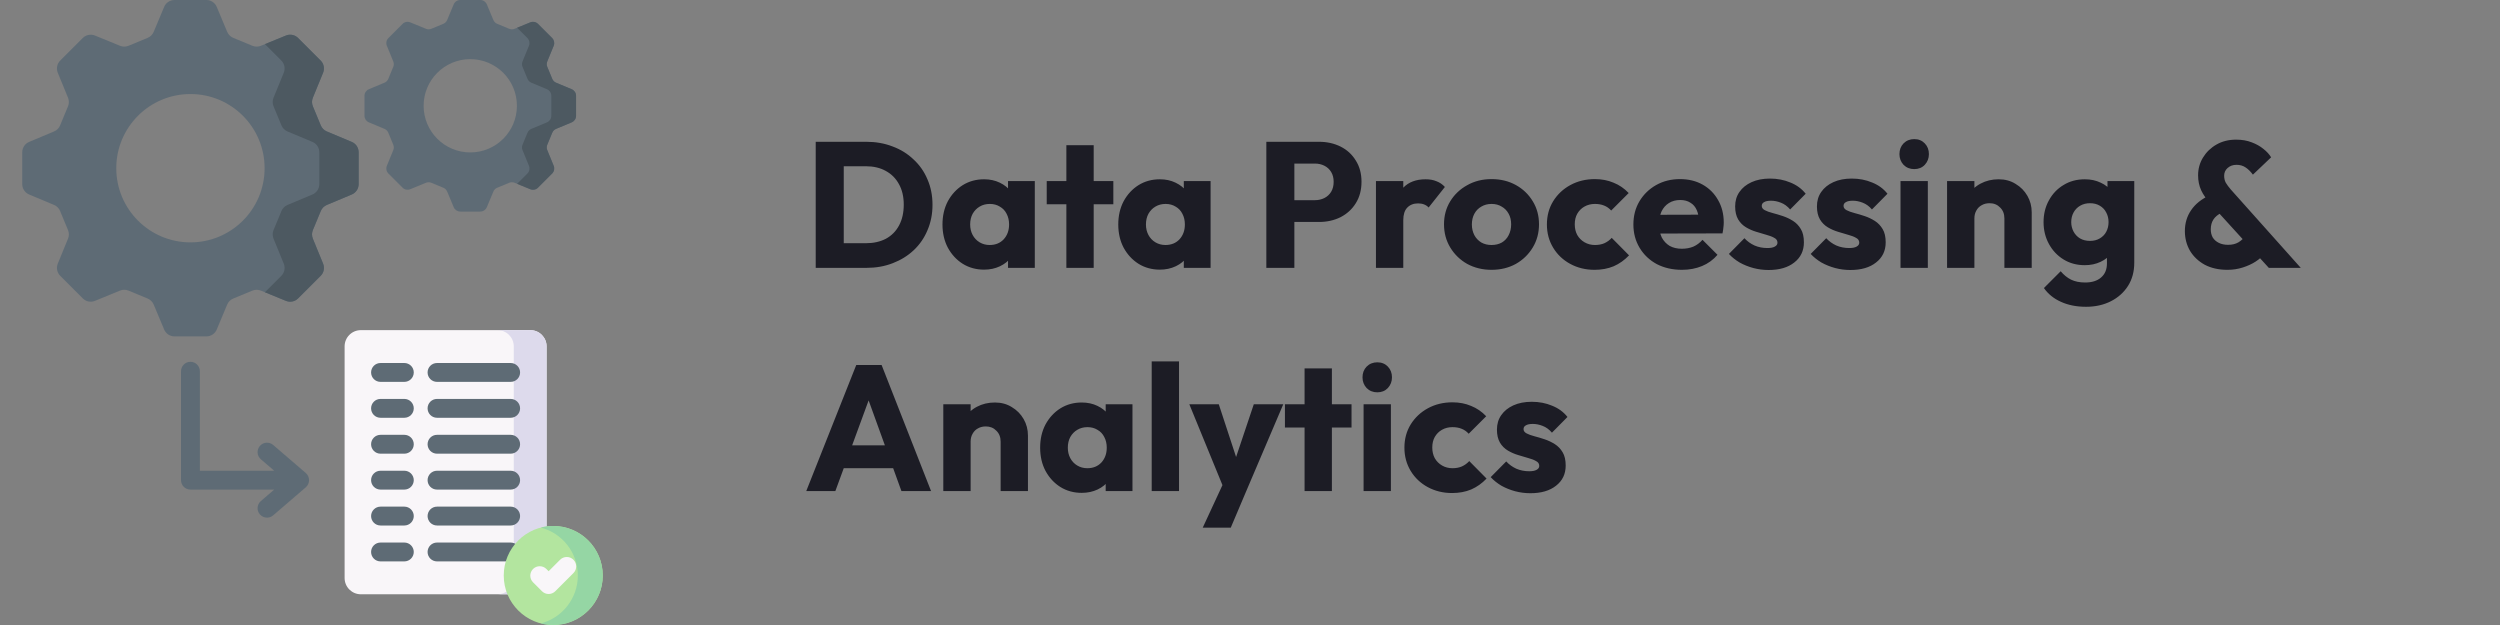 <svg xmlns="http://www.w3.org/2000/svg" width="280" height="70" viewBox="0 0 280 70" fill="none"><rect x="0" y="0" width="280" height="70" fill="#808080" stroke="none"/><g clip-path="url(#clip0_515_5366)"><path d="M25.445 34.113L24.276 36.905C24.08 37.372 23.623 37.677 23.116 37.677H19.543C19.037 37.677 18.579 37.373 18.384 36.905L17.215 34.113C17.087 33.807 16.843 33.564 16.537 33.437L14.396 32.55C14.09 32.423 13.745 32.423 13.438 32.548L10.638 33.696C10.169 33.889 9.631 33.781 9.272 33.422L6.746 30.896C6.387 30.537 6.279 29.999 6.471 29.53L7.619 26.73C7.745 26.422 7.745 26.078 7.618 25.772L6.731 23.631C6.604 23.325 6.361 23.081 6.055 22.953L3.263 21.784C2.796 21.589 2.491 21.131 2.491 20.625V17.052C2.491 16.545 2.796 16.088 3.263 15.892L6.055 14.723C6.361 14.595 6.604 14.351 6.731 14.045L7.618 11.905C7.745 11.598 7.745 11.254 7.619 10.947L6.471 8.146C6.279 7.677 6.387 7.139 6.746 6.781L9.272 4.254C9.631 3.896 10.169 3.788 10.638 3.98L13.438 5.128C13.745 5.254 14.09 5.253 14.396 5.126L16.537 4.24C16.843 4.113 17.087 3.87 17.215 3.564L18.384 0.772C18.579 0.304 19.037 0 19.543 0H23.116C23.623 0 24.08 0.304 24.276 0.772L25.445 3.564C25.573 3.87 25.817 4.113 26.123 4.24L28.263 5.126C28.57 5.253 28.914 5.254 29.221 5.128L32.022 3.98C32.491 3.788 33.029 3.896 33.387 4.255L35.914 6.781C36.272 7.139 36.38 7.678 36.188 8.147L35.04 10.947C34.914 11.254 34.915 11.598 35.042 11.905L35.928 14.045C36.055 14.352 36.298 14.596 36.605 14.724L39.397 15.893C39.864 16.088 40.168 16.545 40.168 17.052V20.625C40.168 21.132 39.864 21.589 39.397 21.785L36.605 22.953C36.298 23.081 36.055 23.325 35.928 23.632L35.042 25.772C34.915 26.079 34.914 26.423 35.04 26.73L36.188 29.53C36.38 29.999 36.272 30.538 35.914 30.896L33.387 33.422C33.029 33.781 32.491 33.889 32.022 33.697L29.221 32.549C28.914 32.423 28.57 32.424 28.263 32.551L26.123 33.437C25.817 33.564 25.573 33.807 25.445 34.113ZM29.636 18.838C29.636 14.251 25.917 10.532 21.33 10.532C16.742 10.532 13.023 14.251 13.023 18.838C13.023 23.426 16.742 27.145 21.33 27.145C25.917 27.145 29.636 23.426 29.636 18.838Z" fill="#5E6B75"></path><path d="M39.397 15.892L36.605 14.723C36.298 14.595 36.056 14.351 35.928 14.044L35.042 11.905C34.915 11.598 34.914 11.254 35.04 10.947L36.188 8.146C36.38 7.677 36.272 7.139 35.914 6.78L33.388 4.254C33.029 3.896 32.491 3.787 32.022 3.98L29.671 4.943L31.508 6.78C31.866 7.139 31.974 7.677 31.782 8.146L30.634 10.947C30.509 11.254 30.509 11.598 30.636 11.905L31.523 14.045C31.65 14.351 31.893 14.595 32.199 14.723L34.991 15.892C35.458 16.087 35.763 16.545 35.763 17.052V20.624C35.763 21.131 35.458 21.588 34.991 21.784L32.199 22.953C31.893 23.081 31.65 23.325 31.523 23.631L30.636 25.771C30.509 26.078 30.509 26.422 30.634 26.729L31.782 29.53C31.974 29.999 31.866 30.537 31.508 30.895L29.671 32.733L32.022 33.696C32.491 33.888 33.029 33.78 33.388 33.422L35.914 30.895C36.272 30.537 36.38 29.999 36.188 29.53L35.04 26.729C34.915 26.422 34.915 26.078 35.042 25.771L35.929 23.631C36.056 23.325 36.299 23.081 36.605 22.953L39.397 21.784C39.864 21.588 40.169 21.131 40.169 20.624V17.052C40.168 16.545 39.864 16.087 39.397 15.892Z" fill="#4D5961"></path><path d="M55.258 21.455L54.523 23.211C54.4 23.505 54.113 23.696 53.794 23.696H51.547C51.228 23.696 50.941 23.505 50.817 23.211L50.082 21.455C50.002 21.262 49.848 21.109 49.656 21.029L48.31 20.472C48.117 20.392 47.9 20.392 47.707 20.471L45.946 21.193C45.651 21.314 45.312 21.246 45.087 21.02L43.498 19.431C43.273 19.206 43.205 18.867 43.326 18.572L44.047 16.811C44.127 16.618 44.126 16.401 44.046 16.209L43.489 14.863C43.409 14.67 43.256 14.517 43.064 14.436L41.308 13.701C41.014 13.578 40.822 13.29 40.822 12.972V10.725C40.822 10.406 41.014 10.118 41.308 9.995L43.064 9.26C43.256 9.18 43.409 9.026 43.489 8.833L44.046 7.487C44.126 7.295 44.127 7.078 44.047 6.885L43.326 5.124C43.205 4.829 43.273 4.49 43.498 4.265L45.087 2.676C45.312 2.451 45.651 2.382 45.946 2.503L47.707 3.225C47.9 3.304 48.117 3.304 48.31 3.224L49.656 2.667C49.848 2.587 50.002 2.434 50.082 2.241L50.817 0.485C50.94 0.191 51.228 0 51.547 0H53.794C54.113 0 54.4 0.191 54.523 0.485L55.258 2.241C55.339 2.434 55.492 2.587 55.685 2.667L57.031 3.224C57.224 3.304 57.44 3.304 57.633 3.225L59.395 2.503C59.69 2.382 60.028 2.45 60.254 2.676L61.843 4.265C62.068 4.49 62.136 4.829 62.015 5.124L61.293 6.885C61.214 7.078 61.214 7.295 61.294 7.487L61.852 8.833C61.932 9.026 62.084 9.18 62.277 9.26L64.033 9.995C64.327 10.118 64.518 10.406 64.518 10.725V12.972C64.518 13.29 64.327 13.578 64.033 13.701L62.277 14.436C62.084 14.517 61.932 14.67 61.852 14.863L61.294 16.209C61.214 16.401 61.214 16.618 61.293 16.811L62.015 18.572C62.136 18.867 62.068 19.206 61.843 19.431L60.254 21.02C60.028 21.245 59.69 21.314 59.395 21.193L57.633 20.471C57.44 20.392 57.224 20.392 57.031 20.472L55.685 21.029C55.492 21.109 55.339 21.262 55.258 21.455ZM57.895 11.848C57.895 8.963 55.556 6.624 52.67 6.624C49.785 6.624 47.446 8.963 47.446 11.848C47.446 14.733 49.785 17.072 52.67 17.072C55.556 17.072 57.895 14.733 57.895 11.848Z" fill="#5E6B75"></path><path d="M64.033 9.995L62.277 9.26C62.084 9.18 61.932 9.027 61.852 8.834L61.294 7.488C61.214 7.295 61.214 7.078 61.293 6.885L62.015 5.124C62.136 4.829 62.068 4.49 61.842 4.265L60.254 2.676C60.028 2.451 59.69 2.383 59.395 2.503L57.916 3.109L59.071 4.265C59.297 4.49 59.365 4.829 59.244 5.124L58.522 6.885C58.443 7.078 58.443 7.295 58.523 7.488L59.081 8.834C59.161 9.026 59.313 9.18 59.506 9.26L61.262 9.995C61.556 10.118 61.747 10.406 61.747 10.725V12.972C61.747 13.291 61.556 13.578 61.262 13.701L59.506 14.436C59.313 14.517 59.161 14.67 59.081 14.863L58.523 16.209C58.443 16.402 58.443 16.619 58.522 16.812L59.244 18.573C59.365 18.868 59.297 19.206 59.071 19.432L57.916 20.587L59.395 21.193C59.69 21.314 60.028 21.246 60.254 21.021L61.842 19.432C62.068 19.206 62.136 18.868 62.015 18.573L61.293 16.812C61.214 16.619 61.214 16.402 61.294 16.209L61.852 14.863C61.932 14.67 62.084 14.517 62.277 14.436L64.033 13.701C64.327 13.578 64.518 13.291 64.518 12.972V10.725C64.518 10.406 64.327 10.118 64.033 9.995Z" fill="#4D5961"></path><path d="M59.396 66.56H40.417C39.411 66.56 38.596 65.744 38.596 64.739V38.796C38.596 37.79 39.411 36.975 40.417 36.975H59.396C60.402 36.975 61.218 37.79 61.218 38.796V64.739C61.218 65.744 60.402 66.56 59.396 66.56Z" fill="#F9F6F9"></path><path d="M59.396 36.975H55.722C56.727 36.975 57.543 37.79 57.543 38.796V64.739C57.543 65.744 56.728 66.56 55.722 66.56H59.396C60.402 66.56 61.217 65.744 61.217 64.739V38.796C61.217 37.79 60.402 36.975 59.396 36.975Z" fill="#DDDAEC"></path><path d="M45.286 42.77H42.619C42.035 42.77 41.562 42.297 41.562 41.714C41.562 41.13 42.035 40.657 42.619 40.657H45.286C45.869 40.657 46.342 41.13 46.342 41.714C46.342 42.297 45.869 42.77 45.286 42.77Z" fill="#5E6B75"></path><path d="M57.194 42.77H48.945C48.361 42.77 47.889 42.297 47.889 41.714C47.889 41.13 48.362 40.657 48.945 40.657H57.194C57.778 40.657 58.25 41.13 58.25 41.714C58.25 42.297 57.778 42.77 57.194 42.77Z" fill="#5E6B75"></path><path d="M45.286 46.791H42.619C42.035 46.791 41.562 46.318 41.562 45.735C41.562 45.151 42.035 44.679 42.619 44.679H45.286C45.869 44.679 46.342 45.152 46.342 45.735C46.342 46.318 45.869 46.791 45.286 46.791Z" fill="#5E6B75"></path><path d="M57.194 46.791H48.945C48.361 46.791 47.889 46.318 47.889 45.735C47.889 45.151 48.362 44.679 48.945 44.679H57.194C57.778 44.679 58.25 45.152 58.25 45.735C58.25 46.318 57.778 46.791 57.194 46.791Z" fill="#5E6B75"></path><path d="M45.286 50.813H42.619C42.035 50.813 41.562 50.34 41.562 49.757C41.562 49.173 42.035 48.7 42.619 48.7H45.286C45.869 48.7 46.342 49.173 46.342 49.757C46.342 50.34 45.869 50.813 45.286 50.813Z" fill="#5E6B75"></path><path d="M57.194 50.813H48.945C48.361 50.813 47.889 50.34 47.889 49.757C47.889 49.173 48.362 48.7 48.945 48.7H57.194C57.778 48.7 58.25 49.173 58.25 49.757C58.25 50.34 57.778 50.813 57.194 50.813Z" fill="#5E6B75"></path><path d="M45.286 54.834H42.619C42.035 54.834 41.562 54.361 41.562 53.778C41.562 53.194 42.035 52.722 42.619 52.722H45.286C45.869 52.722 46.342 53.195 46.342 53.778C46.342 54.361 45.869 54.834 45.286 54.834Z" fill="#5E6B75"></path><path d="M57.194 54.834H48.945C48.361 54.834 47.889 54.361 47.889 53.778C47.889 53.194 48.362 52.722 48.945 52.722H57.194C57.778 52.722 58.25 53.195 58.25 53.778C58.25 54.361 57.778 54.834 57.194 54.834Z" fill="#5E6B75"></path><path d="M45.286 58.856H42.619C42.035 58.856 41.562 58.383 41.562 57.8C41.562 57.216 42.035 56.743 42.619 56.743H45.286C45.869 56.743 46.342 57.216 46.342 57.8C46.342 58.383 45.869 58.856 45.286 58.856Z" fill="#5E6B75"></path><path d="M57.194 58.856H48.945C48.361 58.856 47.889 58.383 47.889 57.8C47.889 57.216 48.362 56.743 48.945 56.743H57.194C57.778 56.743 58.25 57.216 58.25 57.8C58.25 58.383 57.778 58.856 57.194 58.856Z" fill="#5E6B75"></path><path d="M45.286 62.877H42.619C42.035 62.877 41.562 62.404 41.562 61.821C41.562 61.238 42.035 60.765 42.619 60.765H45.286C45.869 60.765 46.342 61.238 46.342 61.821C46.342 62.404 45.869 62.877 45.286 62.877Z" fill="#5E6B75"></path><path d="M57.194 62.877H48.945C48.361 62.877 47.889 62.404 47.889 61.821C47.889 61.238 48.362 60.765 48.945 60.765H57.194C57.778 60.765 58.25 61.238 58.25 61.821C58.25 62.404 57.778 62.877 57.194 62.877Z" fill="#5E6B75"></path><path d="M61.964 70C65.026 70 67.509 67.517 67.509 64.455C67.509 61.393 65.026 58.91 61.964 58.91C58.901 58.91 56.419 61.393 56.419 64.455C56.419 67.517 58.901 70 61.964 70Z" fill="#B3E59F"></path><path d="M61.964 58.91C61.482 58.91 61.014 58.972 60.568 59.087C62.955 59.706 64.718 61.875 64.718 64.455C64.718 67.035 62.955 69.204 60.568 69.823C61.014 69.938 61.482 70 61.964 70C65.026 70 67.509 67.518 67.509 64.455C67.509 61.393 65.026 58.91 61.964 58.91Z" fill="#95D6A4"></path><path d="M61.446 66.527C61.176 66.527 60.905 66.424 60.699 66.217L59.702 65.22C59.289 64.808 59.289 64.139 59.702 63.726C60.115 63.314 60.783 63.314 61.196 63.726L61.446 63.976L62.73 62.692C63.143 62.28 63.812 62.28 64.224 62.692C64.637 63.105 64.637 63.773 64.224 64.186L62.193 66.217C61.987 66.424 61.716 66.527 61.446 66.527Z" fill="#F9F6F9"></path><path d="M34.249 52.977L30.594 49.835C30.152 49.455 29.484 49.505 29.104 49.948C28.724 50.39 28.774 51.057 29.217 51.438L30.71 52.722H22.386V41.578C22.386 40.994 21.913 40.522 21.33 40.522C20.746 40.522 20.273 40.994 20.273 41.578V53.778C20.273 54.361 20.746 54.834 21.33 54.834H30.711L29.217 56.118C28.774 56.499 28.724 57.166 29.104 57.608C29.313 57.851 29.608 57.976 29.905 57.976C30.149 57.976 30.394 57.892 30.594 57.721L34.249 54.579C34.482 54.379 34.616 54.086 34.616 53.778C34.616 53.47 34.482 53.178 34.249 52.977Z" fill="#5E6B75"></path></g><path d="M93.48 30V27.24H96.98C97.833 27.24 98.58 27.073 99.22 26.74C99.86 26.393 100.353 25.893 100.7 25.24C101.047 24.587 101.22 23.813 101.22 22.92C101.22 22.027 101.04 21.26 100.68 20.62C100.333 19.98 99.84 19.487 99.2 19.14C98.573 18.793 97.833 18.62 96.98 18.62H93.38V15.88H97.02C98.087 15.88 99.067 16.053 99.96 16.4C100.867 16.733 101.653 17.22 102.32 17.86C103 18.487 103.52 19.233 103.88 20.1C104.253 20.953 104.44 21.9 104.44 22.94C104.44 23.967 104.253 24.913 103.88 25.78C103.52 26.647 103.007 27.393 102.34 28.02C101.673 28.647 100.887 29.133 99.98 29.48C99.087 29.827 98.113 30 97.06 30H93.48ZM91.36 30V15.88H94.5V30H91.36ZM110.218 30.2C109.325 30.2 108.525 29.98 107.818 29.54C107.125 29.1 106.571 28.5 106.158 27.74C105.758 26.98 105.558 26.113 105.558 25.14C105.558 24.167 105.758 23.3 106.158 22.54C106.571 21.78 107.125 21.18 107.818 20.74C108.525 20.3 109.325 20.08 110.218 20.08C110.871 20.08 111.458 20.207 111.978 20.46C112.511 20.713 112.945 21.067 113.278 21.52C113.611 21.96 113.798 22.467 113.838 23.04V27.24C113.798 27.813 113.611 28.327 113.278 28.78C112.958 29.22 112.531 29.567 111.998 29.82C111.465 30.073 110.871 30.2 110.218 30.2ZM110.838 27.44C111.491 27.44 112.018 27.227 112.418 26.8C112.818 26.36 113.018 25.807 113.018 25.14C113.018 24.687 112.925 24.287 112.738 23.94C112.565 23.593 112.311 23.327 111.978 23.14C111.658 22.94 111.285 22.84 110.858 22.84C110.431 22.84 110.051 22.94 109.718 23.14C109.398 23.327 109.138 23.593 108.938 23.94C108.751 24.287 108.658 24.687 108.658 25.14C108.658 25.58 108.751 25.973 108.938 26.32C109.125 26.667 109.385 26.94 109.718 27.14C110.051 27.34 110.425 27.44 110.838 27.44ZM112.898 30V27.38L113.358 25.02L112.898 22.66V20.28H115.898V30H112.898ZM119.433 30V16.26H122.493V30H119.433ZM117.233 22.88V20.28H124.693V22.88H117.233ZM129.906 30.2C129.012 30.2 128.212 29.98 127.506 29.54C126.812 29.1 126.259 28.5 125.846 27.74C125.446 26.98 125.246 26.113 125.246 25.14C125.246 24.167 125.446 23.3 125.846 22.54C126.259 21.78 126.812 21.18 127.506 20.74C128.212 20.3 129.012 20.08 129.906 20.08C130.559 20.08 131.146 20.207 131.666 20.46C132.199 20.713 132.632 21.067 132.966 21.52C133.299 21.96 133.486 22.467 133.526 23.04V27.24C133.486 27.813 133.299 28.327 132.966 28.78C132.646 29.22 132.219 29.567 131.686 29.82C131.152 30.073 130.559 30.2 129.906 30.2ZM130.526 27.44C131.179 27.44 131.706 27.227 132.106 26.8C132.506 26.36 132.706 25.807 132.706 25.14C132.706 24.687 132.612 24.287 132.426 23.94C132.252 23.593 131.999 23.327 131.666 23.14C131.346 22.94 130.972 22.84 130.546 22.84C130.119 22.84 129.739 22.94 129.406 23.14C129.086 23.327 128.826 23.593 128.626 23.94C128.439 24.287 128.346 24.687 128.346 25.14C128.346 25.58 128.439 25.973 128.626 26.32C128.812 26.667 129.072 26.94 129.406 27.14C129.739 27.34 130.112 27.44 130.526 27.44ZM132.586 30V27.38L133.046 25.02L132.586 22.66V20.28H135.586V30H132.586ZM144.229 24.86V22.42H147.269C147.655 22.42 148.009 22.34 148.329 22.18C148.649 22.02 148.902 21.787 149.089 21.48C149.275 21.173 149.369 20.8 149.369 20.36C149.369 19.933 149.275 19.567 149.089 19.26C148.902 18.953 148.649 18.72 148.329 18.56C148.009 18.4 147.655 18.32 147.269 18.32H144.229V15.88H147.729C148.622 15.88 149.429 16.06 150.149 16.42C150.869 16.78 151.435 17.3 151.849 17.98C152.275 18.647 152.489 19.44 152.489 20.36C152.489 21.28 152.275 22.08 151.849 22.76C151.435 23.427 150.869 23.947 150.149 24.32C149.429 24.68 148.622 24.86 147.729 24.86H144.229ZM141.829 30V15.88H144.969V30H141.829ZM154.107 30V20.28H157.167V30H154.107ZM157.167 24.66L155.887 23.66C156.141 22.527 156.567 21.647 157.167 21.02C157.767 20.393 158.601 20.08 159.667 20.08C160.134 20.08 160.541 20.153 160.887 20.3C161.247 20.433 161.561 20.647 161.827 20.94L160.007 23.24C159.874 23.093 159.707 22.98 159.507 22.9C159.307 22.82 159.081 22.78 158.827 22.78C158.321 22.78 157.914 22.94 157.607 23.26C157.314 23.567 157.167 24.033 157.167 24.66ZM167.049 30.22C166.049 30.22 165.142 30 164.329 29.56C163.529 29.107 162.896 28.493 162.429 27.72C161.962 26.947 161.729 26.08 161.729 25.12C161.729 24.16 161.962 23.3 162.429 22.54C162.896 21.78 163.529 21.18 164.329 20.74C165.129 20.287 166.036 20.06 167.049 20.06C168.062 20.06 168.969 20.28 169.769 20.72C170.569 21.16 171.202 21.767 171.669 22.54C172.136 23.3 172.369 24.16 172.369 25.12C172.369 26.08 172.136 26.947 171.669 27.72C171.202 28.493 170.569 29.107 169.769 29.56C168.969 30 168.062 30.22 167.049 30.22ZM167.049 27.44C167.489 27.44 167.876 27.347 168.209 27.16C168.542 26.96 168.796 26.687 168.969 26.34C169.156 25.98 169.249 25.573 169.249 25.12C169.249 24.667 169.156 24.273 168.969 23.94C168.782 23.593 168.522 23.327 168.189 23.14C167.869 22.94 167.489 22.84 167.049 22.84C166.622 22.84 166.242 22.94 165.909 23.14C165.576 23.327 165.316 23.593 165.129 23.94C164.942 24.287 164.849 24.687 164.849 25.14C164.849 25.58 164.942 25.98 165.129 26.34C165.316 26.687 165.576 26.96 165.909 27.16C166.242 27.347 166.622 27.44 167.049 27.44ZM178.593 30.22C177.593 30.22 176.686 30 175.873 29.56C175.059 29.12 174.419 28.513 173.953 27.74C173.486 26.967 173.253 26.1 173.253 25.14C173.253 24.167 173.486 23.3 173.953 22.54C174.433 21.767 175.079 21.16 175.893 20.72C176.706 20.28 177.619 20.06 178.633 20.06C179.393 20.06 180.086 20.193 180.713 20.46C181.353 20.713 181.919 21.1 182.413 21.62L180.453 23.58C180.226 23.327 179.959 23.14 179.653 23.02C179.359 22.9 179.019 22.84 178.633 22.84C178.193 22.84 177.799 22.94 177.453 23.14C177.119 23.327 176.853 23.593 176.653 23.94C176.466 24.273 176.373 24.667 176.373 25.12C176.373 25.573 176.466 25.973 176.653 26.32C176.853 26.667 177.126 26.94 177.473 27.14C177.819 27.34 178.206 27.44 178.633 27.44C179.033 27.44 179.386 27.373 179.693 27.24C180.013 27.093 180.286 26.893 180.513 26.64L182.453 28.6C181.946 29.133 181.373 29.54 180.733 29.82C180.093 30.087 179.379 30.22 178.593 30.22ZM188.38 30.22C187.327 30.22 186.387 30.007 185.56 29.58C184.747 29.14 184.107 28.533 183.64 27.76C183.173 26.987 182.94 26.113 182.94 25.14C182.94 24.167 183.167 23.3 183.62 22.54C184.087 21.767 184.713 21.16 185.5 20.72C186.287 20.28 187.173 20.06 188.16 20.06C189.12 20.06 189.967 20.267 190.7 20.68C191.433 21.093 192.007 21.667 192.42 22.4C192.847 23.133 193.06 23.973 193.06 24.92C193.06 25.093 193.047 25.28 193.02 25.48C193.007 25.667 192.973 25.887 192.92 26.14L184.54 26.16V24.06L191.62 24.04L190.3 24.92C190.287 24.36 190.2 23.9 190.04 23.54C189.88 23.167 189.64 22.887 189.32 22.7C189.013 22.5 188.633 22.4 188.18 22.4C187.7 22.4 187.28 22.513 186.92 22.74C186.573 22.953 186.3 23.26 186.1 23.66C185.913 24.06 185.82 24.547 185.82 25.12C185.82 25.693 185.92 26.187 186.12 26.6C186.333 27 186.627 27.313 187 27.54C187.387 27.753 187.84 27.86 188.36 27.86C188.84 27.86 189.273 27.78 189.66 27.62C190.047 27.447 190.387 27.193 190.68 26.86L192.36 28.54C191.88 29.1 191.3 29.52 190.62 29.8C189.94 30.08 189.193 30.22 188.38 30.22ZM198.077 30.24C197.504 30.24 196.937 30.167 196.377 30.02C195.83 29.873 195.317 29.667 194.837 29.4C194.37 29.12 193.97 28.8 193.637 28.44L195.377 26.68C195.697 27.027 196.077 27.3 196.517 27.5C196.957 27.687 197.437 27.78 197.957 27.78C198.317 27.78 198.59 27.727 198.777 27.62C198.977 27.513 199.077 27.367 199.077 27.18C199.077 26.94 198.957 26.76 198.717 26.64C198.49 26.507 198.197 26.393 197.837 26.3C197.477 26.193 197.097 26.08 196.697 25.96C196.297 25.84 195.917 25.673 195.557 25.46C195.197 25.247 194.904 24.953 194.677 24.58C194.45 24.193 194.337 23.707 194.337 23.12C194.337 22.493 194.497 21.953 194.817 21.5C195.137 21.033 195.59 20.667 196.177 20.4C196.764 20.133 197.45 20 198.237 20C199.064 20 199.824 20.147 200.517 20.44C201.224 20.72 201.797 21.14 202.237 21.7L200.497 23.46C200.19 23.1 199.844 22.847 199.457 22.7C199.084 22.553 198.717 22.48 198.357 22.48C198.01 22.48 197.75 22.533 197.577 22.64C197.404 22.733 197.317 22.873 197.317 23.06C197.317 23.26 197.43 23.42 197.657 23.54C197.884 23.66 198.177 23.767 198.537 23.86C198.897 23.953 199.277 24.067 199.677 24.2C200.077 24.333 200.457 24.513 200.817 24.74C201.177 24.967 201.47 25.273 201.697 25.66C201.924 26.033 202.037 26.527 202.037 27.14C202.037 28.087 201.677 28.84 200.957 29.4C200.25 29.96 199.29 30.24 198.077 30.24ZM207.237 30.24C206.664 30.24 206.097 30.167 205.537 30.02C204.991 29.873 204.477 29.667 203.997 29.4C203.531 29.12 203.131 28.8 202.797 28.44L204.537 26.68C204.857 27.027 205.237 27.3 205.677 27.5C206.117 27.687 206.597 27.78 207.117 27.78C207.477 27.78 207.751 27.727 207.937 27.62C208.137 27.513 208.237 27.367 208.237 27.18C208.237 26.94 208.117 26.76 207.877 26.64C207.651 26.507 207.357 26.393 206.997 26.3C206.637 26.193 206.257 26.08 205.857 25.96C205.457 25.84 205.077 25.673 204.717 25.46C204.357 25.247 204.064 24.953 203.837 24.58C203.611 24.193 203.497 23.707 203.497 23.12C203.497 22.493 203.657 21.953 203.977 21.5C204.297 21.033 204.751 20.667 205.337 20.4C205.924 20.133 206.611 20 207.397 20C208.224 20 208.984 20.147 209.677 20.44C210.384 20.72 210.957 21.14 211.397 21.7L209.657 23.46C209.351 23.1 209.004 22.847 208.617 22.7C208.244 22.553 207.877 22.48 207.517 22.48C207.171 22.48 206.911 22.533 206.737 22.64C206.564 22.733 206.477 22.873 206.477 23.06C206.477 23.26 206.591 23.42 206.817 23.54C207.044 23.66 207.337 23.767 207.697 23.86C208.057 23.953 208.437 24.067 208.837 24.2C209.237 24.333 209.617 24.513 209.977 24.74C210.337 24.967 210.631 25.273 210.857 25.66C211.084 26.033 211.197 26.527 211.197 27.14C211.197 28.087 210.837 28.84 210.117 29.4C209.411 29.96 208.451 30.24 207.237 30.24ZM212.857 30V20.28H215.917V30H212.857ZM214.397 18.94C213.917 18.94 213.517 18.78 213.197 18.46C212.891 18.127 212.737 17.727 212.737 17.26C212.737 16.78 212.891 16.38 213.197 16.06C213.517 15.74 213.917 15.58 214.397 15.58C214.877 15.58 215.271 15.74 215.577 16.06C215.884 16.38 216.037 16.78 216.037 17.26C216.037 17.727 215.884 18.127 215.577 18.46C215.271 18.78 214.877 18.94 214.397 18.94ZM224.492 30V24.46C224.492 23.953 224.332 23.547 224.012 23.24C223.706 22.92 223.312 22.76 222.832 22.76C222.499 22.76 222.206 22.833 221.952 22.98C221.699 23.113 221.499 23.313 221.352 23.58C221.206 23.833 221.132 24.127 221.132 24.46L219.952 23.88C219.952 23.12 220.119 22.453 220.452 21.88C220.786 21.307 221.246 20.867 221.832 20.56C222.432 20.24 223.106 20.08 223.852 20.08C224.572 20.08 225.206 20.253 225.752 20.6C226.312 20.933 226.752 21.38 227.072 21.94C227.392 22.5 227.552 23.113 227.552 23.78V30H224.492ZM218.072 30V20.28H221.132V30H218.072ZM233.638 34.36C232.571 34.36 231.631 34.173 230.818 33.8C230.018 33.44 229.384 32.927 228.918 32.26L230.798 30.38C231.144 30.793 231.531 31.107 231.958 31.32C232.398 31.533 232.924 31.64 233.538 31.64C234.298 31.64 234.891 31.453 235.318 31.08C235.758 30.707 235.978 30.18 235.978 29.5V27.02L236.498 24.9L236.038 22.78V20.28H239.038V29.42C239.038 30.42 238.804 31.287 238.338 32.02C237.871 32.753 237.231 33.327 236.418 33.74C235.604 34.153 234.678 34.36 233.638 34.36ZM233.498 29.7C232.604 29.7 231.811 29.487 231.118 29.06C230.424 28.633 229.878 28.053 229.478 27.32C229.078 26.587 228.878 25.773 228.878 24.88C228.878 23.973 229.078 23.16 229.478 22.44C229.878 21.707 230.424 21.133 231.118 20.72C231.811 20.293 232.604 20.08 233.498 20.08C234.164 20.08 234.758 20.207 235.278 20.46C235.811 20.7 236.238 21.047 236.558 21.5C236.891 21.94 237.078 22.453 237.118 23.04V26.74C237.078 27.313 236.891 27.827 236.558 28.28C236.238 28.72 235.811 29.067 235.278 29.32C234.744 29.573 234.151 29.7 233.498 29.7ZM234.078 26.98C234.504 26.98 234.871 26.887 235.178 26.7C235.498 26.513 235.738 26.267 235.898 25.96C236.071 25.64 236.158 25.28 236.158 24.88C236.158 24.48 236.071 24.12 235.898 23.8C235.738 23.48 235.498 23.227 235.178 23.04C234.871 22.853 234.504 22.76 234.078 22.76C233.664 22.76 233.298 22.853 232.978 23.04C232.658 23.227 232.411 23.48 232.238 23.8C232.064 24.12 231.978 24.48 231.978 24.88C231.978 25.253 232.064 25.607 232.238 25.94C232.411 26.26 232.651 26.513 232.958 26.7C233.278 26.887 233.651 26.98 234.078 26.98ZM254.106 30L247.626 22.88C247.119 22.32 246.752 21.793 246.526 21.3C246.299 20.793 246.186 20.24 246.186 19.64C246.186 18.92 246.366 18.26 246.726 17.66C247.099 17.047 247.599 16.56 248.226 16.2C248.866 15.827 249.606 15.64 250.446 15.64C251.099 15.64 251.679 15.74 252.186 15.94C252.692 16.127 253.132 16.373 253.506 16.68C253.879 16.973 254.166 17.287 254.366 17.62L252.326 19.56C252.059 19.2 251.779 18.927 251.486 18.74C251.206 18.553 250.872 18.46 250.486 18.46C250.086 18.46 249.752 18.58 249.486 18.82C249.232 19.047 249.106 19.333 249.106 19.68C249.106 19.973 249.166 20.233 249.286 20.46C249.419 20.687 249.606 20.94 249.846 21.22L257.686 30H254.106ZM249.466 30.22C248.506 30.22 247.666 30.033 246.946 29.66C246.239 29.273 245.686 28.753 245.286 28.1C244.899 27.433 244.706 26.693 244.706 25.88C244.706 25 244.939 24.22 245.406 23.54C245.872 22.847 246.572 22.287 247.506 21.86L248.806 23.84C248.406 24.027 248.106 24.273 247.906 24.58C247.706 24.887 247.606 25.253 247.606 25.68C247.606 26.027 247.679 26.333 247.826 26.6C247.986 26.853 248.212 27.053 248.506 27.2C248.799 27.347 249.146 27.42 249.546 27.42C249.999 27.42 250.386 27.327 250.706 27.14C251.039 26.94 251.319 26.667 251.546 26.32L253.606 28.44C253.379 28.733 253.052 29.02 252.626 29.3C252.212 29.567 251.732 29.787 251.186 29.96C250.652 30.133 250.079 30.22 249.466 30.22ZM90.3 55L95.9 40.88H98.74L104.28 55H100.96L96.72 43.28H97.86L93.56 55H90.3ZM93.48 52.44V49.88H101.18V52.44H93.48ZM112.07 55V49.46C112.07 48.953 111.91 48.547 111.59 48.24C111.284 47.92 110.89 47.76 110.41 47.76C110.077 47.76 109.784 47.833 109.53 47.98C109.277 48.113 109.077 48.313 108.93 48.58C108.784 48.833 108.71 49.127 108.71 49.46L107.53 48.88C107.53 48.12 107.697 47.453 108.03 46.88C108.364 46.307 108.824 45.867 109.41 45.56C110.01 45.24 110.684 45.08 111.43 45.08C112.15 45.08 112.784 45.253 113.33 45.6C113.89 45.933 114.33 46.38 114.65 46.94C114.97 47.5 115.13 48.113 115.13 48.78V55H112.07ZM105.65 55V45.28H108.71V55H105.65ZM121.156 55.2C120.262 55.2 119.462 54.98 118.756 54.54C118.062 54.1 117.509 53.5 117.096 52.74C116.696 51.98 116.496 51.113 116.496 50.14C116.496 49.167 116.696 48.3 117.096 47.54C117.509 46.78 118.062 46.18 118.756 45.74C119.462 45.3 120.262 45.08 121.156 45.08C121.809 45.08 122.396 45.207 122.916 45.46C123.449 45.713 123.882 46.067 124.216 46.52C124.549 46.96 124.736 47.467 124.776 48.04V52.24C124.736 52.813 124.549 53.327 124.216 53.78C123.896 54.22 123.469 54.567 122.936 54.82C122.402 55.073 121.809 55.2 121.156 55.2ZM121.776 52.44C122.429 52.44 122.956 52.227 123.356 51.8C123.756 51.36 123.956 50.807 123.956 50.14C123.956 49.687 123.862 49.287 123.676 48.94C123.502 48.593 123.249 48.327 122.916 48.14C122.596 47.94 122.222 47.84 121.796 47.84C121.369 47.84 120.989 47.94 120.656 48.14C120.336 48.327 120.076 48.593 119.876 48.94C119.689 49.287 119.596 49.687 119.596 50.14C119.596 50.58 119.689 50.973 119.876 51.32C120.062 51.667 120.322 51.94 120.656 52.14C120.989 52.34 121.362 52.44 121.776 52.44ZM123.836 55V52.38L124.296 50.02L123.836 47.66V45.28H126.836V55H123.836ZM128.99 55V40.48H132.05V55H128.99ZM137.205 55.04L133.205 45.28H136.505L139.045 53.02H137.825L140.425 45.28H143.725L139.565 55.04H137.205ZM134.705 59.1L137.625 52.8L139.565 55.04L137.845 59.1H134.705ZM146.112 55V41.26H149.172V55H146.112ZM143.912 47.88V45.28H151.372V47.88H143.912ZM152.721 55V45.28H155.781V55H152.721ZM154.261 43.94C153.781 43.94 153.381 43.78 153.061 43.46C152.754 43.127 152.601 42.727 152.601 42.26C152.601 41.78 152.754 41.38 153.061 41.06C153.381 40.74 153.781 40.58 154.261 40.58C154.741 40.58 155.134 40.74 155.441 41.06C155.747 41.38 155.901 41.78 155.901 42.26C155.901 42.727 155.747 43.127 155.441 43.46C155.134 43.78 154.741 43.94 154.261 43.94ZM162.635 55.22C161.635 55.22 160.729 55 159.915 54.56C159.102 54.12 158.462 53.513 157.995 52.74C157.529 51.967 157.295 51.1 157.295 50.14C157.295 49.167 157.529 48.3 157.995 47.54C158.475 46.767 159.122 46.16 159.935 45.72C160.749 45.28 161.662 45.06 162.675 45.06C163.435 45.06 164.129 45.193 164.755 45.46C165.395 45.713 165.962 46.1 166.455 46.62L164.495 48.58C164.269 48.327 164.002 48.14 163.695 48.02C163.402 47.9 163.062 47.84 162.675 47.84C162.235 47.84 161.842 47.94 161.495 48.14C161.162 48.327 160.895 48.593 160.695 48.94C160.509 49.273 160.415 49.667 160.415 50.12C160.415 50.573 160.509 50.973 160.695 51.32C160.895 51.667 161.169 51.94 161.515 52.14C161.862 52.34 162.249 52.44 162.675 52.44C163.075 52.44 163.429 52.373 163.735 52.24C164.055 52.093 164.329 51.893 164.555 51.64L166.495 53.6C165.989 54.133 165.415 54.54 164.775 54.82C164.135 55.087 163.422 55.22 162.635 55.22ZM171.397 55.24C170.824 55.24 170.257 55.167 169.697 55.02C169.151 54.873 168.637 54.667 168.157 54.4C167.691 54.12 167.291 53.8 166.957 53.44L168.697 51.68C169.017 52.027 169.397 52.3 169.837 52.5C170.277 52.687 170.757 52.78 171.277 52.78C171.637 52.78 171.911 52.727 172.097 52.62C172.297 52.513 172.397 52.367 172.397 52.18C172.397 51.94 172.277 51.76 172.037 51.64C171.811 51.507 171.517 51.393 171.157 51.3C170.797 51.193 170.417 51.08 170.017 50.96C169.617 50.84 169.237 50.673 168.877 50.46C168.517 50.247 168.224 49.953 167.997 49.58C167.771 49.193 167.657 48.707 167.657 48.12C167.657 47.493 167.817 46.953 168.137 46.5C168.457 46.033 168.911 45.667 169.497 45.4C170.084 45.133 170.771 45 171.557 45C172.384 45 173.144 45.147 173.837 45.44C174.544 45.72 175.117 46.14 175.557 46.7L173.817 48.46C173.511 48.1 173.164 47.847 172.777 47.7C172.404 47.553 172.037 47.48 171.677 47.48C171.331 47.48 171.071 47.533 170.897 47.64C170.724 47.733 170.637 47.873 170.637 48.06C170.637 48.26 170.751 48.42 170.977 48.54C171.204 48.66 171.497 48.767 171.857 48.86C172.217 48.953 172.597 49.067 172.997 49.2C173.397 49.333 173.777 49.513 174.137 49.74C174.497 49.967 174.791 50.273 175.017 50.66C175.244 51.033 175.357 51.527 175.357 52.14C175.357 53.087 174.997 53.84 174.277 54.4C173.571 54.96 172.611 55.24 171.397 55.24Z" fill="#1C1C25"></path><defs><clipPath id="clip0_515_5366"><rect width="70" height="70" fill="white"></rect></clipPath></defs></svg>